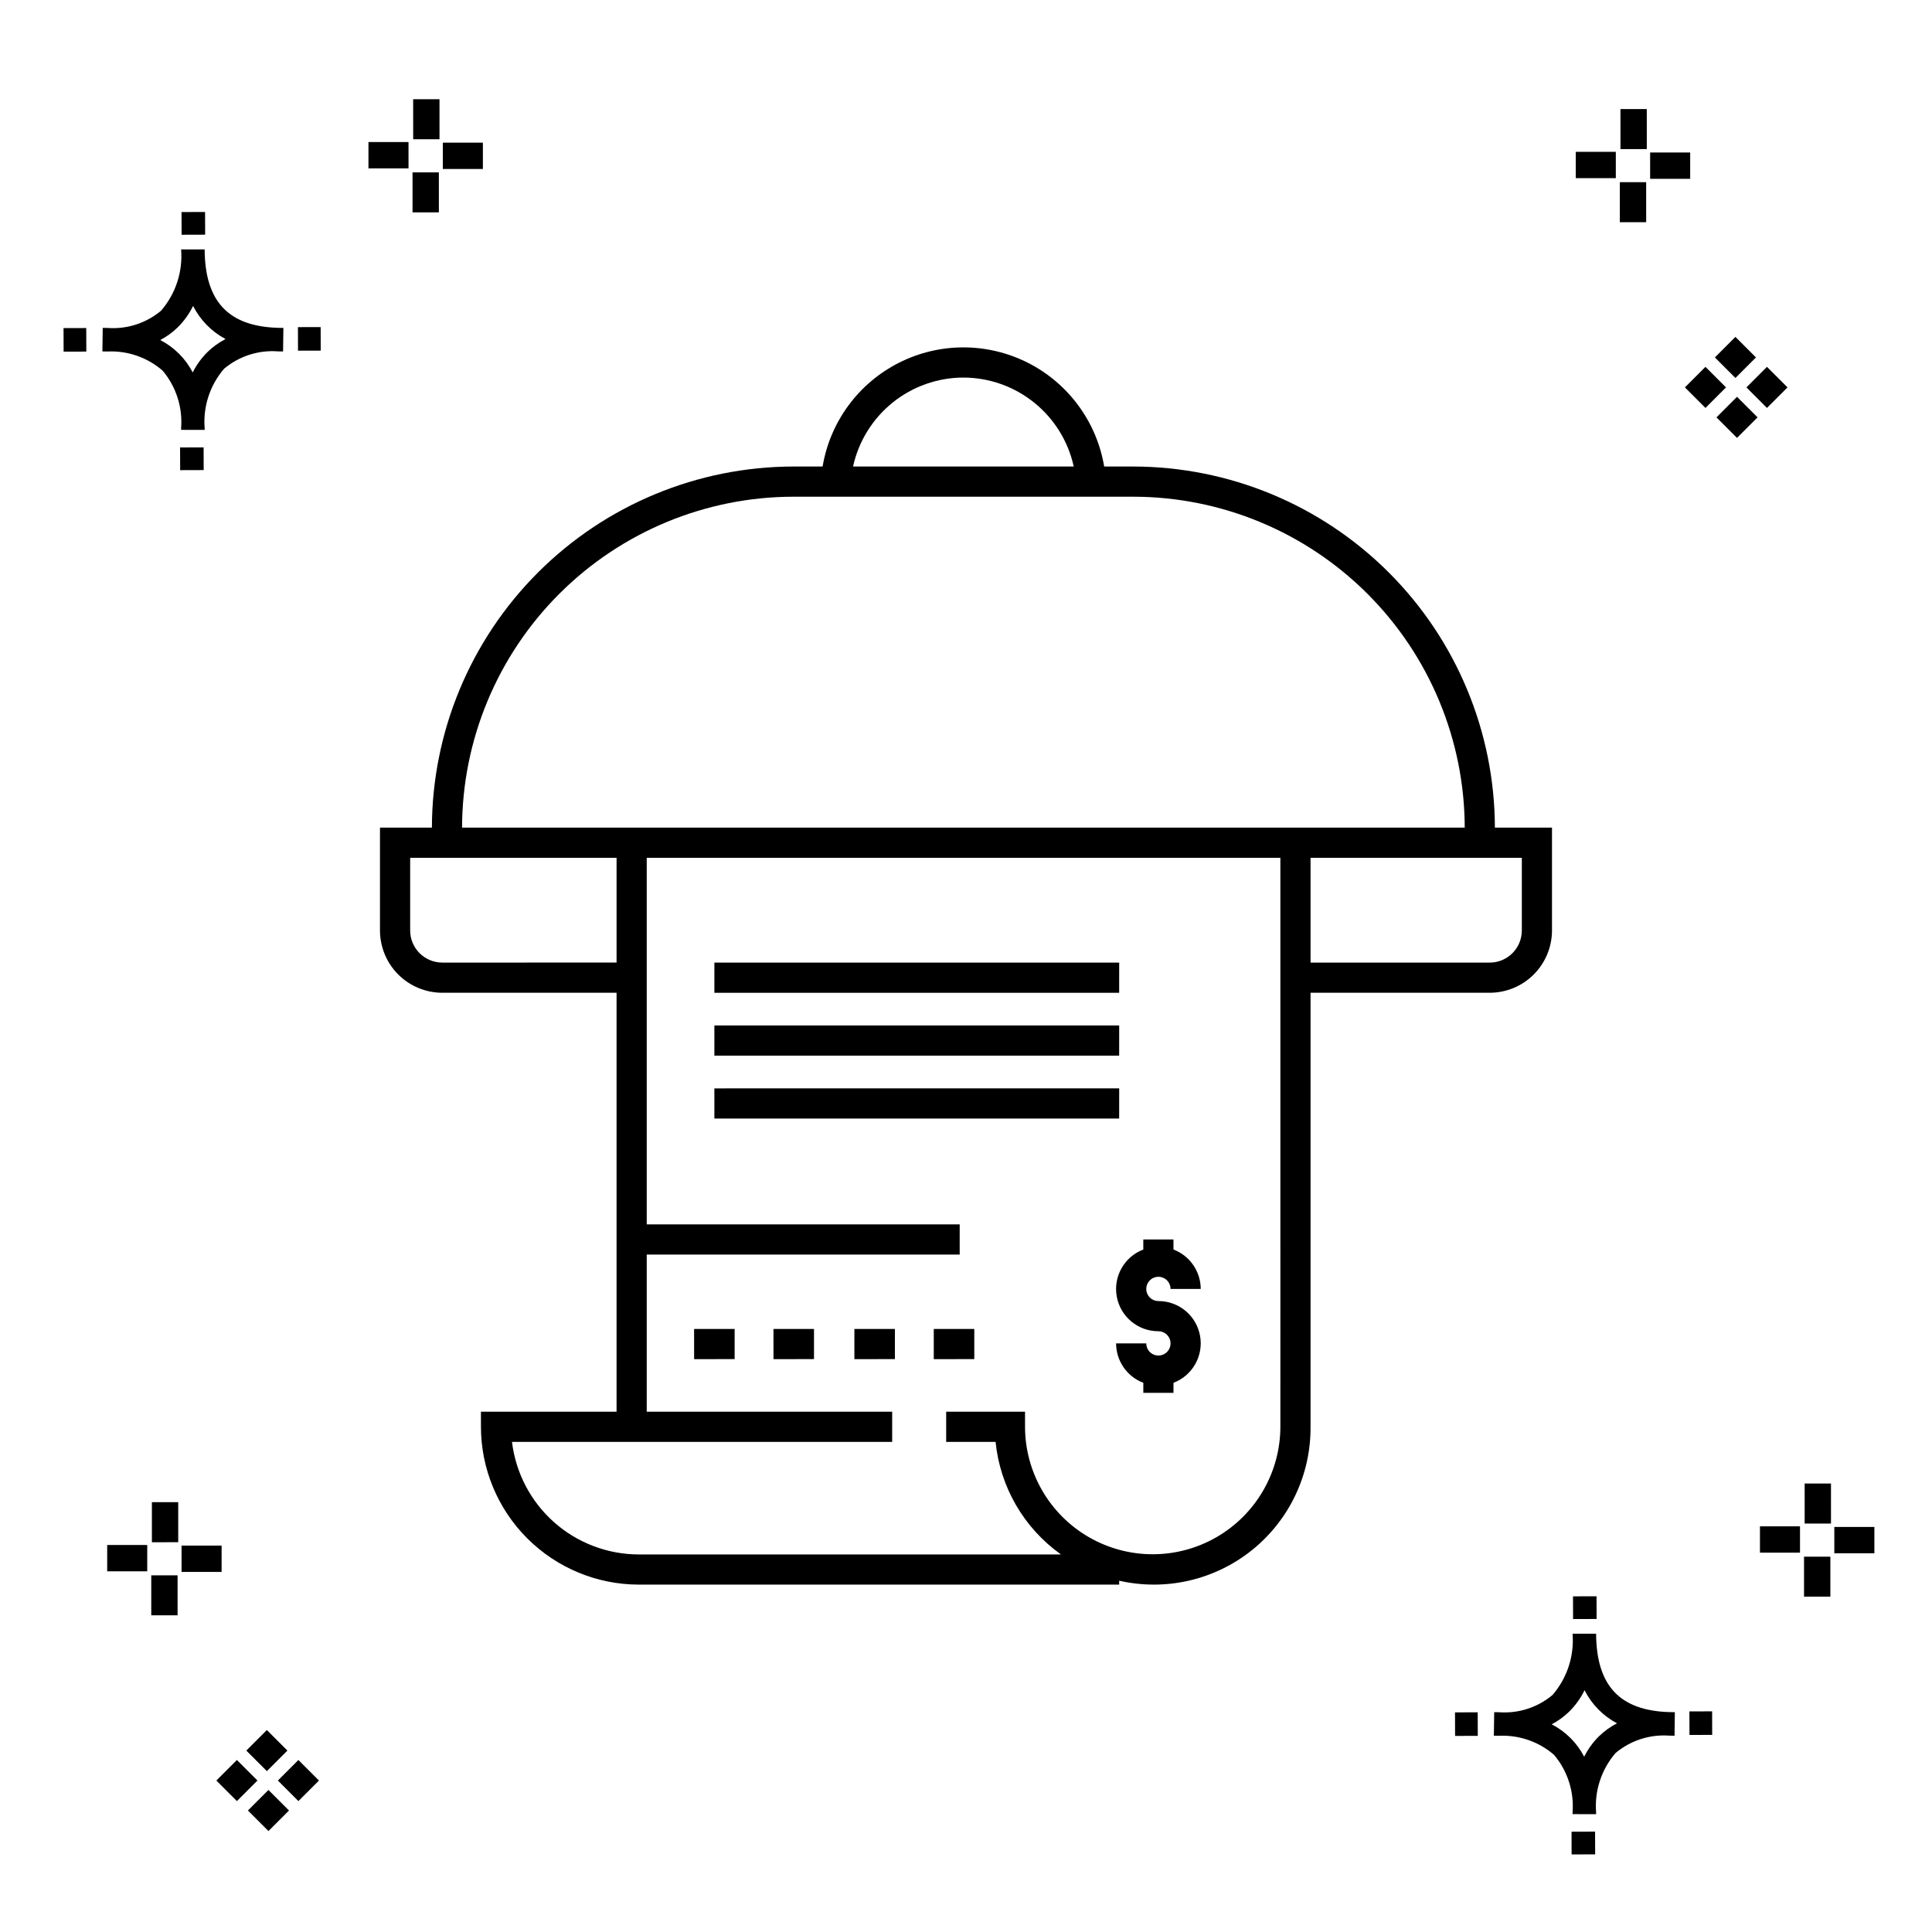 <?xml version="1.0" encoding="UTF-8"?>
<!-- Uploaded to: SVG Repo, www.svgrepo.com, Generator: SVG Repo Mixer Tools -->
<svg fill="#000000" width="800px" height="800px" version="1.1" viewBox="144 144 512 512" xmlns="http://www.w3.org/2000/svg">
 <g>
  <path d="m197.96 262.56 0.02 6.016-6.238 0.02-0.02-6.016zm19.738-31.68c0.434 0.023 0.93 0.008 1.402 0.02l-0.082 6.238c-0.449 0.008-0.93-0.004-1.387-0.02v-0.004c-5.172-0.379-10.285 1.277-14.254 4.617-3.746 4.352-5.598 10.023-5.141 15.75v0.449l-6.238-0.016v-0.445c0.434-5.535-1.328-11.02-4.914-15.262-4.047-3.504-9.285-5.316-14.633-5.055h-0.004c-0.434 0-0.867-0.008-1.312-0.02l0.09-6.238c0.441 0 0.879 0.008 1.309 0.02h-0.004c5.129 0.375 10.203-1.266 14.148-4.566 3.879-4.484 5.797-10.34 5.32-16.254l6.238 0.008c0.074 13.766 6.266 20.395 19.461 20.777zm-13.922 2.969h-0.004c-3.703-1.969-6.707-5.031-8.602-8.773-1.043 2.148-2.453 4.098-4.164 5.762-1.352 1.301-2.879 2.406-4.539 3.277 3.691 1.902 6.699 4.902 8.609 8.586 1.004-2.019 2.336-3.856 3.945-5.438 1.41-1.363 3.008-2.516 4.75-3.414zm-42.938-2.898 0.02 6.238 6.016-0.016-0.02-6.238zm68.137-0.273-6.019 0.016 0.02 6.238 6.019-0.016zm-30.609-24.484-0.02-6.016-6.238 0.02 0.02 6.016zm405.96 42.965 5.445 5.445-5.445 5.445-5.445-5.445zm7.941-7.941 5.445 5.445-5.445 5.445-5.445-5.445zm-16.301 0 5.445 5.445-5.445 5.445-5.445-5.445zm7.941-7.941 5.445 5.445-5.441 5.449-5.445-5.445zm-11.992-41.891h-10.613v-6.977h10.613zm-19.707-0.168h-10.613v-6.977h10.613zm8.043 11.668h-6.977v-10.602h6.977zm0.168-19.375h-6.977l-0.004-10.613h6.977zm-308.45 5.273h-10.617v-6.977h10.617zm-19.707-0.168h-10.617v-6.977h10.613zm8.043 11.664h-6.977l-0.004-10.598h6.977zm0.168-19.375h-6.977l-0.004-10.613h6.977zm300 448.52 0.02 6.016 6.238-0.02-0.02-6.016zm25.977-31.699c0.438 0.023 0.93 0.008 1.402 0.02l-0.082 6.238c-0.449 0.008-0.93-0.004-1.387-0.02-5.172-0.379-10.289 1.277-14.254 4.617-3.75 4.352-5.602 10.023-5.144 15.75v0.449l-6.238-0.016v-0.445c0.438-5.539-1.328-11.023-4.91-15.266-4.047-3.504-9.289-5.312-14.633-5.051h-0.004c-0.434 0-0.867-0.008-1.312-0.02l0.09-6.238c0.441 0 0.879 0.008 1.309 0.02h-0.004c5.129 0.371 10.203-1.266 14.145-4.566 3.879-4.484 5.797-10.34 5.32-16.254l6.238 0.008c0.074 13.762 6.266 20.395 19.461 20.773zm-13.922 2.969-0.004 0.004c-3.703-1.969-6.707-5.031-8.602-8.773-1.043 2.148-2.453 4.098-4.168 5.762-1.352 1.301-2.879 2.406-4.539 3.277 3.691 1.902 6.699 4.898 8.609 8.586 1.004-2.019 2.34-3.859 3.945-5.438 1.41-1.363 3.012-2.516 4.754-3.414zm-42.938-2.898 0.02 6.238 6.016-0.016-0.02-6.238zm68.137-0.273-6.019 0.016 0.02 6.238 6.019-0.016zm-30.609-24.48-0.02-6.016-6.238 0.02 0.02 6.016zm73.609-17.414-10.613 0.004v-6.977h10.613zm-19.707-0.164h-10.613v-6.977h10.613zm8.043 11.664h-6.977v-10.598h6.977zm0.168-19.375h-6.977l-0.004-10.613h6.977zm-414.09 70.602 5.445 5.445-5.445 5.445-5.445-5.445zm7.941-7.941 5.445 5.445-5.445 5.445-5.445-5.445zm-16.301 0 5.445 5.445-5.445 5.445-5.445-5.445zm7.941-7.941 5.445 5.445-5.445 5.445-5.445-5.445zm-11.996-41.895h-10.613v-6.973h10.613zm-19.707-0.164h-10.613v-6.977h10.613zm8.043 11.664h-6.977v-10.598h6.977zm0.168-19.375-6.977 0.004v-10.617h6.977z"/>
  <path d="m540.16 363.33c-0.062-25.383-10.18-49.703-28.141-67.641-17.957-17.934-42.293-28.023-67.676-28.055h-7.723c-1.988-11.863-9.504-22.074-20.238-27.5-10.734-5.43-23.41-5.43-34.145 0-10.738 5.426-18.25 15.637-20.238 27.5h-7.723c-25.383 0.031-49.719 10.121-67.676 28.055-17.961 17.938-28.078 42.258-28.141 67.641h-13.758v27.258c0.004 4.375 1.742 8.57 4.836 11.664s7.289 4.836 11.664 4.84h46.195v111.02h-35.941v4c0.012 11.09 4.422 21.723 12.266 29.562 7.84 7.844 18.473 12.254 29.562 12.266h127.31v-1.035c12.367 2.812 25.34-0.18 35.223-8.129 9.883-7.949 15.59-19.98 15.492-32.664v-115.02h47.484c4.375-0.004 8.57-1.746 11.664-4.84s4.832-7.289 4.84-11.668v-27.254zm-140.85-119.27c6.828 0.012 13.449 2.356 18.766 6.644 5.316 4.285 9.012 10.258 10.473 16.93h-58.48c1.461-6.672 5.152-12.645 10.473-16.934 5.316-4.285 11.938-6.629 18.77-6.641zm-45.035 31.574h90.066c23.266 0.023 45.566 9.27 62.027 25.707 16.461 16.438 25.738 38.727 25.801 61.988h-265.72c0.059-23.262 9.336-45.551 25.797-61.988s38.766-25.684 62.027-25.707zm-93.074 123.46c-4.695-0.008-8.5-3.812-8.504-8.512v-19.258h54.699v27.766zm222.11 123.02c-0.02 12.074-6.473 23.223-16.934 29.258-10.461 6.031-23.344 6.031-33.801 0-10.461-6.035-16.914-17.184-16.934-29.258v-4h-20.898v7.996h13.094c1.199 11.98 7.519 22.859 17.332 29.836h-111.89c-8.277-0.012-16.266-3.051-22.457-8.547-6.188-5.496-10.152-13.07-11.141-21.289h100.75v-7.996h-65.043v-41.641h82.938v-7.996h-82.938v-97.148h167.92zm63.988-131.52h-0.004c0 4.695-3.809 8.5-8.504 8.508h-47.484v-27.77h55.992zm-176.88 105.59h10.738v7.996l-10.738 0.004zm21.039 0h10.738v7.996l-10.738 0.004zm-63.516 0h10.742v7.996l-10.738 0.004zm21.035 0h10.738v7.996l-10.734 0.004zm98.008-21.047v-2.664h7.996v2.664h0.004c4.336 1.652 7.207 5.809 7.219 10.445h-8c0.004-1.301-0.781-2.477-1.98-2.973-1.203-0.5-2.59-0.227-3.508 0.695-0.922 0.918-1.199 2.301-0.699 3.504 0.496 1.203 1.668 1.988 2.973 1.988 5.406-0.008 10.047 3.848 11.027 9.164 0.98 5.316-1.977 10.574-7.031 12.496v2.664h-7.996v-2.664c-4.336-1.652-7.203-5.805-7.215-10.445h7.996c0 1.301 0.785 2.477 1.984 2.973 1.203 0.5 2.59 0.223 3.508-0.695 0.922-0.922 1.195-2.305 0.699-3.508-0.5-1.203-1.672-1.988-2.973-1.988-5.406 0.012-10.051-3.844-11.031-9.16-0.98-5.316 1.977-10.574 7.031-12.496zm-6.398-34.711-107.27 0.004v-7.996l107.28-0.004zm0-16.668h-107.27v-7.996h107.28zm0-16.664h-107.27v-7.996h107.28z"/>
 </g>
</svg>